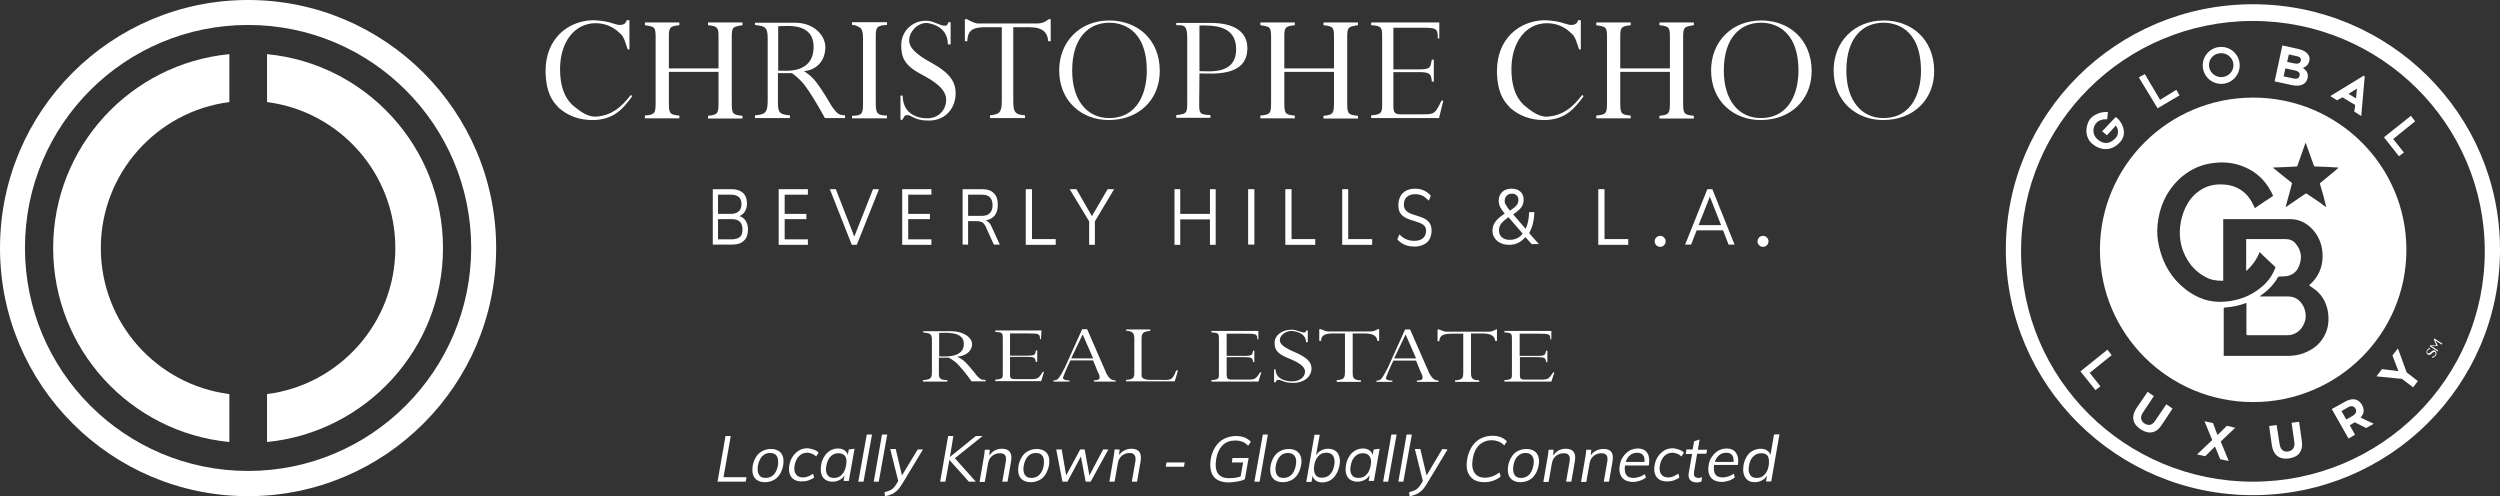 <?xml version="1.0" encoding="utf-8"?>
<!-- Generator: Adobe Illustrator 24.1.0, SVG Export Plug-In . SVG Version: 6.00 Build 0)  -->
<svg version="1.1" id="Layer_1" xmlns="http://www.w3.org/2000/svg" xmlns:xlink="http://www.w3.org/1999/xlink" x="0px" y="0px"
	 viewBox="0 0 1001.7 198.8" style="enable-background:new 0 0 1001.7 198.8;" xml:space="preserve">
<rect x="0" y="0" width="1001.7" height="198.8" fill="#333333" stroke="none"/>
<style type="text/css">
	.st0{fill:#FFFFFF;}
</style>
<g>
	<g>
		<path class="st0" d="M99.4,0C44.5,0,0,44.5,0,99.4s44.5,99.4,99.4,99.4c54.9,0,99.4-44.5,99.4-99.4S154.2,0,99.4,0z M99.4,188.7
			c-49.4,0-89.4-40-89.4-89.4S50,10,99.4,10s89.4,40,89.4,89.4C188.7,148.7,148.7,188.7,99.4,188.7z"/>
		<path class="st0" d="M107,177.1v-19.2c29-3.7,51.4-28.5,51.4-58.5c0-30-22.4-54.8-51.4-58.5V21.7c39.6,3.8,70.5,37.2,70.5,77.7
			S146.5,173.2,107,177.1z"/>
		<path class="st0" d="M21.3,99.4c0-40.6,31-73.9,70.6-77.7v19.2c-29,3.7-51.5,28.5-51.5,58.5c0,30,22.4,54.8,51.5,58.5v19.2
			C52.2,173.3,21.3,139.9,21.3,99.4z"/>
	</g>
	<g>
		<path class="st0" d="M754.8,8.2c-11.8,0-20.1,8.5-20.1,20c0,12.5,9.2,19.9,19.8,19.9c12.2,0,20.5-8.2,20.5-19.7
			C774.9,15.7,765.9,8.2,754.8,8.2z M754.6,47.3c-8.8,0-14.8-7.1-14.8-19c0-13.4,6.8-19.2,14.9-19.2c4.1,0,15,1.7,15,19.3
			C769.7,36.7,766.3,47.3,754.6,47.3z"/>
		<path class="st0" d="M705.7,8.2c-11.8,0-20.1,8.5-20.1,20c0,12.5,9.2,19.9,19.8,19.9c12.2,0,20.5-8.2,20.5-19.7
			C725.8,15.7,716.8,8.2,705.7,8.2z M705.5,47.3c-8.8,0-14.8-7.1-14.8-19c0-13.4,6.8-19.2,14.9-19.2c4.1,0,15,1.7,15,19.3
			C720.6,36.7,717.2,47.3,705.5,47.3z"/>
		<path class="st0" d="M686.1,75.8h-2l-8.9,22.2h2.4l2.2-5.7h10.6l2.2,5.7h2.4L686.1,75.8z M680.6,90.2l4.5-11.4l4.5,11.4H680.6z"/>
		<path class="st0" d="M664.9,46.4c3.8-0.4,4.2-0.9,4.2-5.1V28.8h-19.9v12.4c0,4.3,0.4,4.8,4.2,5.1v1.1h-13.8v-1.1
			c4.2-0.4,4.3-0.9,4.3-5.8V15.2c0-4.4-0.3-4.5-4.3-5.1V9h13.8v1.1c-4.1,0.4-4.2,1.1-4.2,5.1v12.2h19.9V15.2c0-4-0.1-4.7-4.2-5.1V9
			h13.8v1.1c-4,0.6-4.3,0.8-4.3,5.1v25.4c0,4.9,0.1,5.4,4.3,5.8v1.1h-13.8L664.9,46.4L664.9,46.4z"/>
		<path class="st0" d="M646.1,184.9l-1.4,8.1h-2.1l1.4-8c0.2-1.2,0.1-2.1-0.3-2.6c-0.4-0.6-1.1-0.8-2.1-0.8c-1.2,0-2.2,0.4-3.1,1.1
			c-0.8,0.7-1.4,1.7-1.6,3l-1.3,7.4h-2.1l1.6-9.3c0.1-0.6,0.2-1.2,0.3-1.8c0.1-0.6,0.1-1.2,0.2-1.8h2l-0.2,2.3
			c0.5-0.8,1.1-1.4,1.9-1.8c0.9-0.5,1.9-0.8,3-0.8C645.5,179.8,646.7,181.5,646.1,184.9z"/>
		<path class="st0" d="M618.6,48.1c-5.2,0-9.7-1.6-13.4-4.8l-1.1-1.2c-3-3.3-4.1-7.6-4.3-12.8v-0.9c0-12.6,8.6-20,18.9-20.3
			c2.9,0.1,5.7,0.4,8.5,1.4c0.9,0.3,1.7,0.5,2.4,0.5c1.4,0,2.4-0.6,2.7-1.9h1.1v11.7h-0.7c-1-2.9-1.4-4.8-2.7-6.1l-0.7-0.6
			c-2.4-2.4-5.8-3.8-9.4-3.8c-8.7,0-14.3,7.8-14.3,18.4c0,6.4,1.6,11.1,4.7,14.1c0.1,0.2,0.3,0.3,0.4,0.4c2.7,2.2,5.9,4.9,9.8,4.5
			c5.7-0.6,9.4-3.4,13.5-8.7l0.5,0.6C631,43.3,627.3,48.1,618.6,48.1z"/>
		<path class="st0" d="M612.7,93.4c1.3-2.3,2-5.1,2.1-8.4h-2.1c-0.1,2.6-0.5,4.8-1.4,6.7l-5-5.8c1.6-1.1,2.7-2,3.3-2.9
			c0.6-0.9,0.9-1.9,0.9-2.9c0-1.4-0.4-2.5-1.3-3.3s-2-1.2-3.5-1.2c-1.6,0-2.8,0.4-3.8,1.3c-0.9,0.9-1.4,2.1-1.4,3.5
			c0,0.8,0.2,1.6,0.5,2.4c0.4,0.8,1,1.7,1.9,2.8c-1.7,1.1-3,2.2-3.7,3.2c-0.8,1.1-1.2,2.3-1.2,3.6c0,1.1,0.3,2.1,0.9,3
			c0.6,0.9,1.4,1.6,2.4,2c1,0.5,2.2,0.7,3.5,0.7c1.3,0,2.5-0.3,3.5-0.8c1.1-0.5,2-1.3,2.9-2.3l2.5,2.8h2.9L612.7,93.4z M602.9,80.5
			c0-0.9,0.3-1.6,0.8-2.1c0.5-0.5,1.2-0.8,2.1-0.8c0.8,0,1.4,0.2,1.9,0.7c0.5,0.5,0.7,1.1,0.7,1.9c0,0.7-0.2,1.4-0.7,2
			c-0.5,0.6-1.4,1.4-2.7,2.2c-0.8-0.9-1.3-1.7-1.6-2.3C603,81.7,602.9,81.1,602.9,80.5z M607.8,95.5c-0.9,0.4-1.8,0.6-2.8,0.6
			c-1.4,0-2.4-0.3-3.2-1c-0.8-0.7-1.2-1.6-1.2-2.8c0-1,0.3-1.9,0.9-2.7c0.6-0.8,1.6-1.6,2.9-2.6l5.7,6.6
			C609.4,94.5,608.7,95.1,607.8,95.5z"/>
		<path class="st0" d="M599.8,131.9v4.7h-0.7c-0.2-1.8-1.4-3-5.3-3h-4.4v15.8c0,2.2,0.5,2.9,3.3,3v0.6h-9.7v-0.6
			c2.9-0.2,3.3-0.8,3.3-3.3v-15.4h-4.4c-3.3,0-5.1,0.5-5.2,3h-0.7v-4.7h0.6c0.9,0.4,2,0.8,2.8,0.9h16.9c1.5,0,2.2-0.4,3.1-0.9
			L599.8,131.9L599.8,131.9z"/>
		<path class="st0" d="M420.2,7.7h0.8v8.8h-1c-0.3-3.4-2-5.6-7.7-5.6H406v29.7c0,4.2,0.7,5.4,4.7,5.6v1.1h-14v-1.1
			c4.2-0.4,4.7-1.5,4.7-6.3V10.9H395c-4.8,0-7.3,0.9-7.4,5.6h-1V7.7h0.9c1.3,0.8,2.9,1.5,4,1.7h24.3C418,9.3,419,8.6,420.2,7.7z"/>
		<path class="st0" d="M397.3,90.8c-0.3-0.7-0.6-1.2-1-1.6c-0.4-0.4-0.8-0.7-1.3-0.9c1.5-0.3,2.7-0.9,3.6-2c0.8-1.1,1.2-2.4,1.2-4.2
			c0-2.1-0.5-3.7-1.6-4.7c-1.1-1.1-2.6-1.6-4.7-1.6h-7.8v22.2h2.2v-9.4h3.5c0.9,0,1.6,0.2,2.2,0.5c0.5,0.3,1,0.9,1.4,1.8l3.2,7.1
			h2.4L397.3,90.8z M393.3,86.5h-5.4V78h5.4c1.5,0,2.6,0.3,3.3,1c0.7,0.7,1.1,1.8,1.1,3.2c0,1.4-0.4,2.5-1.1,3.2
			C395.8,86.2,394.8,86.5,393.3,86.5z"/>
		<path class="st0" d="M373.1,25.1c7.5,4.1,9.8,7.7,9.8,12.3c0,5.8-3.9,10.9-10.7,10.9c-5.1,0-6-1.4-8.3-2.2c-2,0.1-1.1,0.3-2.4,1.9
			h-0.7l0-9.7h0.9c0,6.5,4.7,9.1,9.9,9.1c4.3,0,7.5-3.2,7.5-7.4c0-4.1-4.1-7.2-10.3-10.4c-6.5-3.5-7.7-6.8-7.7-11.4
			c0-6,4.7-9.9,9.9-9.9c1.7,0,2.7,0.4,4.9,1.3c1,0.4,1.8,0.7,2.7,0.7c1,0,1.1-0.6,1.4-1.4h0.9l0,8.9h-1.1c0-8.1-8.6-8.6-8.6-8.6
			c-3.6,0-6.9,3.5-6.9,6.9C364.2,19.1,367.2,21.9,373.1,25.1z"/>
		<path class="st0" d="M367.7,180.1h2.1l-8.5,14.1c-0.6,1-1.3,1.9-2,2.5s-1.4,1.1-2.2,1.4c-0.8,0.3-1.6,0.6-2.5,0.7l-0.2-1.6
			c0.8-0.2,1.5-0.4,2.1-0.7c0.6-0.2,1.1-0.6,1.5-1c0.4-0.4,0.8-0.9,1.2-1.6l0.7-1.2l-3.2-12.8h2.2l2.5,10.6L367.7,180.1z"/>
		<polygon class="st0" points="350.1,193 353.4,174.1 355.5,174.1 352.1,193 		"/>
		<path class="st0" d="M341.4,46.4c4.1-0.1,4.4-0.8,4.4-5.2V15.3c0-2.3-0.4-3.7-1.3-4.3l-1-0.5c0,0-0.6-0.5-2.1-0.5
			c0-0.6,0-0.9,0-1.1h14v1.1c-4.3,0.2-4.5,1-4.5,5.2v25.9c0,4.3,0.5,5.1,4.5,5.2v1.1h-14V46.4z"/>
		<path class="st0" d="M333.4,42.8c0,0-3.2-5.7-6.3-9.8c-2-2.8-5-4.5-5-4.5c4.3-0.3,8.5-3.4,8.6-9.5c0-5-4.7-9.9-12.2-9.9h-16v0.9
			c1.3,0.2,2.3,0.3,2.9,0.5l1,0.5c0.8,0.6,1.2,1.9,1.2,4.1V40c0,4.8-0.6,5.9-5.1,6.2v1.1h14v-1.1c-4.5-0.3-4.8-1.4-4.8-5.6V29.3h5.6
			c0,0,3,2,5.3,5.1c3.9,5.3,7.9,12.9,7.9,12.9h8.1v-1.1C335.5,46.2,335.1,44.8,333.4,42.8z M311.8,28.3c0-2.3,0-17.8,0-17.8
			c3.2,0,14.2-1.7,14.2,8.3C325.9,29.8,314.7,28.3,311.8,28.3z"/>
		<path class="st0" d="M313.7,183c-0.3-1-0.9-1.8-1.7-2.3c-0.8-0.5-1.8-0.8-3.1-0.8s-2.4,0.3-3.4,0.8c-1,0.5-1.9,1.3-2.5,2.3
			c-0.7,1-1.1,2.2-1.4,3.5c-0.2,1.4-0.2,2.6,0.1,3.6c0.3,1,0.9,1.8,1.7,2.3c0.8,0.5,1.8,0.8,3.1,0.8s2.4-0.3,3.4-0.8
			s1.9-1.3,2.5-2.3c0.7-1,1.1-2.2,1.4-3.6C314,185.1,314,184,313.7,183z M311.7,186.5c-0.3,1.6-0.9,2.9-1.7,3.7
			c-0.8,0.8-1.9,1.3-3.2,1.3c-1.3,0-2.2-0.4-2.7-1.3s-0.7-2.1-0.4-3.7c0.3-1.6,0.9-2.8,1.7-3.7c0.9-0.9,1.9-1.3,3.2-1.3
			s2.1,0.4,2.7,1.3C311.8,183.7,311.9,184.9,311.7,186.5z"/>
		<path class="st0" d="M298.8,88.5c-0.6-0.9-1.4-1.6-2.5-1.9c0.9-0.4,1.7-1.1,2.2-1.9c0.5-0.9,0.8-1.9,0.8-3.1
			c0-1.8-0.5-3.3-1.6-4.3s-2.6-1.5-4.5-1.5h-7.6v22.2h7.9c2,0,3.5-0.5,4.6-1.6c1.1-1,1.6-2.5,1.6-4.5
			C299.7,90.6,299.4,89.5,298.8,88.5z M287.7,78h5.1c2.9,0,4.3,1.3,4.3,3.8c0,1.3-0.4,2.3-1.1,2.9s-1.8,1-3.2,1h-5.1V78z
			 M296.5,94.9c-0.7,0.6-1.8,1-3.3,1h-5.5v-8.1h5.5c2.9,0,4.3,1.4,4.3,4.1C297.5,93.3,297.2,94.3,296.5,94.9z"/>
		<path class="st0" d="M283.7,46.4c3.8-0.4,4.2-0.9,4.2-5.1V28.8H268v12.4c0,4.3,0.4,4.8,4.2,5.1v1.1h-13.8v-1.1
			c4.2-0.4,4.3-0.9,4.3-5.8V15.2c0-4.4-0.3-4.5-4.3-5.1V9h13.8v1.1c-4.1,0.4-4.2,1.1-4.2,5.1v12.2h19.9V15.2c0-4-0.1-4.7-4.2-5.1V9
			h13.8v1.1c-4,0.6-4.3,0.8-4.3,5.1v25.4c0,4.9,0.1,5.4,4.3,5.8v1.1h-13.8L283.7,46.4L283.7,46.4z"/>
		<path class="st0" d="M237.4,48.1c-5.2,0-9.7-1.6-13.4-4.8l-1.1-1.2c-3-3.3-4.1-7.6-4.3-12.8v-0.9c0-12.6,8.6-20,18.9-20.3
			c2.9,0.1,5.7,0.4,8.5,1.4c0.9,0.3,1.7,0.5,2.4,0.5c1.4,0,2.4-0.6,2.7-1.9h1.1v11.7h-0.7c-1-2.9-1.4-4.8-2.7-6.1l-0.7-0.6
			c-2.4-2.4-5.8-3.8-9.4-3.8c-8.7,0-14.3,7.8-14.3,18.4c0,6.4,1.6,11.1,4.7,14.1c0.1,0.2,0.3,0.3,0.4,0.4c2.7,2.2,5.9,4.9,9.8,4.5
			c5.7-0.6,9.4-3.4,13.5-8.7l0.5,0.6C249.8,43.3,246.1,48.1,237.4,48.1z"/>
		<polygon class="st0" points="298.8,193 287.5,193 290.7,174.7 292.8,174.7 289.9,191.2 299.1,191.2 		"/>
		<path class="st0" d="M326.2,180.2c0.8,0.3,1.4,0.7,1.8,1.2l-1,1.5c-0.5-0.5-1.1-0.9-1.7-1.1c-0.6-0.2-1.2-0.4-1.8-0.4
			c-1.3,0-2.4,0.4-3.3,1.3c-0.9,0.9-1.5,2.1-1.8,3.7c-0.3,1.6-0.1,2.8,0.5,3.6c0.6,0.9,1.6,1.3,2.9,1.3c0.6,0,1.3-0.1,1.9-0.4
			c0.7-0.2,1.3-0.6,2.1-1.1l0.4,1.5c-0.6,0.5-1.4,0.9-2.3,1.2c-0.9,0.3-1.8,0.4-2.7,0.4c-1.3,0-2.3-0.3-3.1-0.8s-1.4-1.3-1.7-2.3
			c-0.3-1-0.4-2.2-0.1-3.5c0.2-1.3,0.7-2.5,1.4-3.5s1.6-1.8,2.6-2.4c1-0.6,2.2-0.8,3.5-0.8C324.6,179.8,325.4,179.9,326.2,180.2z"/>
		<polygon class="st0" points="323.7,95.9 323.7,98.1 312,98.1 312,75.8 323.7,75.8 323.7,78 314.4,78 314.4,85.7 323.1,85.7 
			323.1,87.8 314.4,87.8 314.4,95.9 		"/>
		<path class="st0" d="M340.1,180.1l-0.4,2.2c-0.2-0.7-0.5-1.2-1.1-1.7c-0.7-0.6-1.7-0.9-2.8-0.9c-1.1,0-2.2,0.3-3.1,0.8
			c-1,0.6-1.8,1.4-2.4,2.4c-0.7,1-1.1,2.2-1.3,3.5s-0.2,2.5,0.1,3.5c0.3,1,0.8,1.8,1.6,2.3s1.7,0.8,2.9,0.8c1.2,0,2.2-0.3,3.2-0.9
			c0.7-0.4,1.2-1,1.6-1.7l-0.4,2.3h2.1l2.3-12.9L340.1,180.1L340.1,180.1z M339,186.5c-0.3,1.6-0.8,2.8-1.7,3.7
			c-0.8,0.9-1.9,1.3-3.1,1.3c-1.3,0-2.2-0.4-2.7-1.3c-0.6-0.9-0.7-2.1-0.4-3.6s0.8-2.8,1.7-3.7c0.9-0.9,1.9-1.3,3.2-1.3
			c1.2,0,2.1,0.4,2.7,1.3C339.2,183.7,339.3,184.9,339,186.5z"/>
		<polygon class="st0" points="332.5,75.8 334.9,75.8 342.3,94.8 349.8,75.8 352.2,75.8 343.3,98.1 341.3,98.1 		"/>
		<polygon class="st0" points="349.4,174.1 346,193 343.9,193 347.3,174.1 		"/>
		<path class="st0" d="M521.2,183c-0.3-1-0.9-1.8-1.7-2.3c-0.8-0.5-1.8-0.8-3.1-0.8s-2.4,0.3-3.4,0.8c-1,0.5-1.9,1.3-2.5,2.3
			c-0.7,1-1.1,2.2-1.4,3.5c-0.2,1.4-0.2,2.6,0.1,3.6s0.9,1.8,1.7,2.3c0.8,0.5,1.8,0.8,3.1,0.8c1.2,0,2.4-0.3,3.4-0.8
			s1.9-1.3,2.5-2.3c0.7-1,1.1-2.2,1.4-3.6C521.6,185.1,521.5,184,521.2,183z M519.2,186.5c-0.3,1.6-0.9,2.9-1.7,3.7
			s-1.9,1.3-3.2,1.3c-1.3,0-2.2-0.4-2.7-1.3c-0.5-0.8-0.7-2.1-0.4-3.7c0.3-1.6,0.9-2.8,1.7-3.7c0.9-0.9,1.9-1.3,3.2-1.3
			c1.2,0,2.1,0.4,2.7,1.3S519.5,184.9,519.2,186.5z"/>
		<path class="st0" d="M580,180.1l-8.5,14.1c-0.6,1-1.3,1.9-2,2.5c-0.7,0.6-1.4,1.1-2.2,1.4s-1.6,0.6-2.5,0.7l-0.2-1.6
			c0.8-0.2,1.5-0.4,2.1-0.7c0.6-0.2,1.1-0.6,1.5-1s0.8-0.9,1.2-1.6l0.7-1.2l-3.2-12.8h2.2l2.5,10.6l6.3-10.6L580,180.1L580,180.1z"
			/>
		<polygon class="st0" points="562.3,193 560.3,193 563.6,174.1 565.7,174.1 		"/>
		<polygon class="st0" points="556.2,193 554.2,193 557.5,174.1 559.6,174.1 		"/>
		<path class="st0" d="M572.7,149.6L565,132h-2l-6.9,15.3c-2.5,4.8-2.9,5.2-4.6,5.2v0.5h6.4v-0.5c-1.6,0-2.6-0.3-2.6-1.1
			c1.4-3.7,3-6.9,3-6.9h9.1l1.9,4.7c0.5,0.9,0.7,1.6,0.7,2.1c0,0.7-0.3,1.1-2.3,1.2v0.5h8.7v-0.5C575,152.4,574.1,152,572.7,149.6z
			 M558.6,143.6l4.6-9.6l4.2,9.6H558.6z"/>
		<path class="st0" d="M566.7,86.1c1.6,0.5,2.8,0.9,3.7,1.3c0.9,0.4,1.7,1,2.3,1.8c0.6,0.8,0.9,1.8,0.9,3.2c0,1.3-0.3,2.4-0.8,3.4
			c-0.5,1-1.3,1.7-2.4,2.2s-2.2,0.8-3.6,0.8c-2.9,0-5.2-0.9-6.9-2.9l0.8-2c0.9,0.9,1.8,1.6,2.8,2c0.9,0.4,2,0.6,3.3,0.6
			c1.5,0,2.6-0.4,3.4-1.1c0.8-0.7,1.2-1.7,1.2-3c0-0.7-0.2-1.4-0.6-1.8c-0.4-0.5-0.9-0.8-1.5-1.1c-0.6-0.3-1.5-0.6-2.5-0.9
			c-1.4-0.4-2.6-0.8-3.5-1.3c-0.9-0.4-1.7-1.1-2.2-1.9c-0.6-0.8-0.8-1.9-0.8-3.3c0-1.3,0.3-2.4,0.8-3.4c0.5-1,1.3-1.8,2.3-2.3
			c1-0.5,2.2-0.8,3.5-0.8c1.3,0,2.5,0.2,3.6,0.7c1.1,0.5,2,1.2,2.8,2.1l-0.8,2c-0.9-0.9-1.8-1.6-2.6-2s-1.9-0.6-2.9-0.6
			c-1.4,0-2.5,0.4-3.3,1.1c-0.8,0.7-1.2,1.8-1.2,3.1c0,1.1,0.4,2,1.1,2.6C564.2,85.2,565.3,85.7,566.7,86.1z"/>
		<polygon class="st0" points="549.8,98.1 537.8,98.1 537.8,75.8 540.2,75.8 540.2,95.8 549.8,95.8 		"/>
		<path class="st0" d="M512.6,152.2c-1.4,0-0.8,0.1-1.6,1h-0.5l0-5.2h0.6c0,3.4,3.2,4.8,6.7,4.8c2.9,0,5.1-1.7,5.1-3.9
			c0-2.2-2.8-3.8-7-5.5c-4.4-1.8-5.2-3.6-5.2-6c0-3.2,3.2-5.3,6.7-5.3c1.1,0,1.8,0.2,3.3,0.7c0.7,0.2,1.2,0.4,1.8,0.4
			c0.7,0,0.7-0.3,0.9-0.8h0.6l0,4.7h-0.7c0-4.3-5.8-4.5-5.8-4.5c-2.5,0-4.7,1.8-4.7,3.7c0,1.7,2,3.1,6,4.8c5.1,2.2,6.7,4.1,6.7,6.5
			c0,3.1-2.7,5.8-7.3,5.8C514.7,153.4,514.1,152.6,512.6,152.2z"/>
		<polygon class="st0" points="515,75.8 517.5,75.8 517.5,95.8 527,95.8 527,98.1 515,98.1 		"/>
		<path class="st0" d="M536.6,182.9c-0.3-1-0.8-1.8-1.6-2.3c-0.8-0.5-1.7-0.8-2.9-0.8c-1.2,0-2.2,0.3-3.1,0.9
			c-0.7,0.4-1.2,1-1.7,1.7l1.5-8.2h-2.1l-3.3,18.9h2.1l0.4-2.4c0.2,0.7,0.6,1.3,1.1,1.7c0.7,0.6,1.7,0.9,2.8,0.9
			c1.1,0,2.2-0.3,3.1-0.8c1-0.6,1.8-1.3,2.4-2.4c0.7-1,1.1-2.2,1.4-3.6S536.9,183.9,536.6,182.9z M534.6,186.4
			c-0.3,1.6-0.8,2.8-1.7,3.7c-0.9,0.9-1.9,1.3-3.2,1.3c-1.3,0-2.2-0.4-2.7-1.3c-0.5-0.9-0.7-2.1-0.4-3.7c0.3-1.6,0.8-2.8,1.7-3.7
			c0.8-0.9,1.9-1.3,3.2-1.3c1.2,0,2.1,0.4,2.7,1.3C534.7,183.7,534.9,184.9,534.6,186.4z"/>
		<path class="st0" d="M535.6,152.3c2.9-0.2,3.3-0.8,3.3-3.3v-15.4h-4.4c-3.3,0-5.1,0.5-5.2,3h-0.7v-4.7h0.6c0.9,0.4,2,0.8,2.8,0.9
			h16.9c1.5,0,2.2-0.4,3.1-0.9h0.6v4.7h-0.7c-0.2-1.8-1.4-3-5.3-3H542v15.8c0,2.2,0.5,2.9,3.3,3v0.6h-9.7L535.6,152.3L535.6,152.3z"
			/>
		<path class="st0" d="M550.4,180.1l-0.4,2.2c-0.2-0.7-0.5-1.2-1.1-1.7c-0.7-0.6-1.7-0.9-2.8-0.9c-1.1,0-2.2,0.3-3.1,0.8
			c-1,0.6-1.8,1.4-2.4,2.4c-0.7,1-1.1,2.2-1.3,3.5c-0.2,1.4-0.2,2.5,0.1,3.5c0.3,1,0.8,1.8,1.6,2.3s1.7,0.8,2.9,0.8
			c1.2,0,2.2-0.3,3.2-0.9c0.7-0.4,1.2-1,1.7-1.7l-0.4,2.3h2.1l2.3-12.9L550.4,180.1L550.4,180.1z M549.2,186.5
			c-0.3,1.6-0.8,2.8-1.7,3.7c-0.8,0.9-1.9,1.3-3.2,1.3s-2.2-0.4-2.7-1.3c-0.6-0.9-0.7-2.1-0.4-3.6c0.3-1.6,0.8-2.8,1.7-3.7
			c0.9-0.9,1.9-1.3,3.2-1.3c1.2,0,2.1,0.4,2.7,1.3S549.5,184.9,549.2,186.5z"/>
		<polygon class="st0" points="508,174.1 504.7,193 502.6,193 506,174.1 		"/>
		<path class="st0" d="M480.6,29.4c4.8,0,19.2,1.7,19.2-10.1c0-6.7-5.5-10.1-14.5-10.1h-14v0.9c2.9,0,4.4-0.3,4.4,5.1v25.1
			c0,4.8,0.1,5.4-4.4,5.8v1.1h13.7v-1.1c-4.7-0.1-4.5-1-4.5-5.1L480.6,29.4L480.6,29.4z M480.6,10.2c5.2,0,14.7-0.3,14.7,9.5
			c0,10.4-10.9,8.8-14.7,8.8V10.2z"/>
		<path class="st0" d="M493.8,183.5h6.5l-1.5,8.5c-0.5,0.3-1.1,0.5-1.9,0.7c-0.7,0.2-1.5,0.3-2.3,0.4c-0.8,0.1-1.6,0.2-2.4,0.2
			c-1.8,0-3.3-0.4-4.5-1.1c-1.2-0.7-2-1.8-2.4-3.2c-0.4-1.4-0.5-3.1-0.2-5c0.3-1.9,1-3.6,1.9-5c0.9-1.4,2.1-2.5,3.5-3.2
			c1.4-0.7,3-1.1,4.8-1.1c1.3,0,2.4,0.2,3.4,0.6c1,0.4,1.8,1,2.5,1.7l-1.1,1.6c-0.8-0.8-1.5-1.3-2.3-1.6c-0.8-0.3-1.7-0.5-2.8-0.5
			c-2.1,0-3.8,0.6-5.1,1.9s-2.2,3.1-2.6,5.6c-0.4,2.5-0.2,4.4,0.7,5.7c0.9,1.3,2.4,1.9,4.6,1.9c0.9,0,1.8-0.1,2.6-0.2
			c0.7-0.1,1.3-0.3,1.9-0.5l1-5.6h-4.5L493.8,183.5z"/>
		<polygon class="st0" points="472.9,85.7 484.8,85.7 484.8,75.8 487.1,75.8 487.1,98.1 484.8,98.1 484.8,87.9 472.9,87.9 
			472.9,98.1 470.6,98.1 470.6,75.8 472.9,75.8 		"/>
		<polygon class="st0" points="474.4,187 467.1,187 467.4,185.3 474.7,185.3 		"/>
		<path class="st0" d="M471.3,148.4h0.7l-1.3,4.4h-19.5v-0.6c2.8-0.2,3.3-0.7,3.3-2.8v-13.6c0-2.2-0.5-3.1-3.3-3.3V132h9.7v0.6
			c-3.1,0.2-3.5,1.1-3.5,3.3v14.5c0,1.1,0.9,1.8,3.8,1.8h2.5C468.9,152.2,469.6,152.9,471.3,148.4z"/>
		<path class="st0" d="M444.5,8.2c-11.8,0-20.1,8.5-20.1,20c0,12.5,9.2,19.9,19.8,19.9c12.2,0,20.5-8.2,20.5-19.7
			C464.7,15.7,455.6,8.2,444.5,8.2z M444.4,47.3c-8.8,0-14.8-7.1-14.8-19c0-13.4,6.8-19.2,14.9-19.2c4.1,0,15,1.7,15,19.3
			C459.5,36.7,456.1,47.3,444.4,47.3z"/>
		<polygon class="st0" points="436.4,98.1 436.4,88.7 428.6,75.8 431.3,75.8 437.5,86.6 443.8,75.8 446.4,75.8 438.7,88.7 
			438.7,98.1 		"/>
		<path class="st0" d="M452.6,181.5c-1.2,0-2.2,0.4-3.1,1.1c-0.8,0.7-1.4,1.7-1.6,3l-1.3,7.4h-2.1l1.6-9.3c0.1-0.6,0.2-1.2,0.3-1.8
			c0.1-0.6,0.1-1.2,0.2-1.8h2l-0.2,2.3c0.5-0.8,1.1-1.4,1.9-1.8c0.9-0.5,1.9-0.8,3-0.8c3.1,0,4.3,1.7,3.7,5.1l-1.4,8.1h-2.1l1.4-8
			c0.2-1.2,0.1-2.1-0.3-2.6C454.3,181.8,453.6,181.5,452.6,181.5z"/>
		<polygon class="st0" points="432.8,180.1 434.6,180.1 436.5,190.5 442,180.1 444.1,180.1 437,193 435,193 433.1,182.9 427.7,193 
			425.7,193 423.2,180.1 425.4,180.1 427.2,190.5 		"/>
		<path class="st0" d="M443.3,149.6l-7.7-17.7h-2l-6.9,15.3c-2.5,4.8-2.9,5.2-4.6,5.2v0.5h6.4v-0.5c-1.6,0-2.6-0.3-2.6-1.1
			c1.4-3.7,3-6.9,3-6.9h9.1l1.9,4.7c0.5,0.9,0.7,1.6,0.7,2.1c0,0.7-0.3,1.1-2.3,1.2v0.5h8.7v-0.5C445.5,152.4,444.6,152,443.3,149.6
			z M429.2,143.6l4.6-9.6l4.2,9.6H429.2z"/>
		<polygon class="st0" points="413.5,95.8 423,95.8 423,98.1 411,98.1 411,75.8 413.5,75.8 		"/>
		<path class="st0" d="M420.2,183c-0.3-1-0.9-1.8-1.7-2.3c-0.8-0.5-1.8-0.8-3.1-0.8c-1.2,0-2.4,0.3-3.4,0.8c-1,0.5-1.9,1.3-2.5,2.3
			c-0.7,1-1.1,2.2-1.4,3.5c-0.2,1.4-0.2,2.6,0.1,3.6c0.3,1,0.9,1.8,1.7,2.3c0.8,0.5,1.8,0.8,3.1,0.8s2.4-0.3,3.4-0.8
			s1.9-1.3,2.5-2.3s1.1-2.2,1.4-3.6C420.5,185.1,420.5,184,420.2,183z M418.2,186.5c-0.3,1.6-0.9,2.9-1.7,3.7
			c-0.8,0.8-1.9,1.3-3.2,1.3c-1.3,0-2.2-0.4-2.7-1.3c-0.5-0.8-0.7-2.1-0.4-3.7c0.3-1.6,0.9-2.8,1.7-3.7c0.9-0.9,1.9-1.3,3.2-1.3
			c1.2,0,2.1,0.4,2.7,1.3C418.3,183.7,418.4,184.9,418.2,186.5z"/>
		<path class="st0" d="M417.1,135.9h-0.4c0-2.2-0.4-2.3-5-2.3c0,0-6.8,0-7,0v8.9h6.9c3.3,0,3.1-0.4,3.5-2.1h0.5v4.6H415
			c-0.2-1.6-0.4-2-3.4-2h-6.9v7.3c0,1.3,0.5,1.6,1.9,1.6h4.1c5.2,0,5.1,0.3,7.1-2.9h0.5l-1.1,3.7h-18.4v-0.6c3.1-0.2,3-0.7,3-2.7
			v-13.7c0-2.1,0-2.6-3-2.7v-0.6h18.5L417.1,135.9L417.1,135.9z"/>
		<polygon class="st0" points="388.2,193 380.4,184.3 378.8,193 376.7,193 379.9,174.7 382,174.7 380.6,183.1 391,174.7 
			393.7,174.7 382.6,183.6 391,193 		"/>
		<polygon class="st0" points="373.2,95.9 373.2,98.1 361.5,98.1 361.5,75.8 373.2,75.8 373.2,78 363.9,78 363.9,85.7 372.6,85.7 
			372.6,87.8 363.9,87.8 363.9,95.9 		"/>
		<path class="st0" d="M391.4,150.5c0,0-2.3-3-4.4-5.2c-1.4-1.5-3.5-2.4-3.5-2.4c3-0.2,5.9-1.8,6-5c0-2.6-3.3-5.2-8.5-5.2h-11.1v0.5
			c0.9,0.1,1.6,0.2,2,0.3l0.7,0.3c0.5,0.3,0.8,1,0.8,2.2V149c0,2.5-0.4,3.1-3.6,3.3v0.6h9.8v-0.6c-3.2-0.1-3.4-0.7-3.4-3v-6h3.9
			c0,0,2.1,1,3.7,2.7c2.7,2.8,5.5,6.8,5.5,6.8h5.6v-0.6C392.9,152.3,392.5,151.6,391.4,150.5z M376.3,142.8c0-1.2,0-9.4,0-9.4
			c2.2,0,9.9-0.9,9.9,4.4C386.2,143.6,378.3,142.8,376.3,142.8z"/>
		<path class="st0" d="M398.4,180.6c0.9-0.5,1.9-0.8,3-0.8c3.1,0,4.3,1.7,3.7,5.1l-1.4,8.1h-2.1l1.4-8c0.2-1.2,0.1-2.1-0.3-2.6
			c-0.4-0.6-1.1-0.8-2.1-0.8c-1.2,0-2.2,0.4-3.1,1.1c-0.8,0.7-1.4,1.7-1.6,3l-1.3,7.4h-2.1l1.6-9.3c0.1-0.6,0.2-1.2,0.3-1.8
			c0.1-0.6,0.1-1.2,0.2-1.8h2l-0.2,2.3C397,181.7,397.7,181,398.4,180.6z"/>
		<rect x="500.1" y="75.8" class="st0" width="2.5" height="22.2"/>
		<path class="st0" d="M493.5,152.1h4.1c5.3,0,5.2,0.3,7.3-2.9h0.5l-1.2,3.7h-18.8v-0.6c3.1-0.2,3-0.7,3-2.7v-13.7
			c0-2.1,0-2.6-3-2.7v-0.6h18.8v3.4h-0.4c0-2.2-0.4-2.3-5.1-2.3c0,0-6.9,0-7.2,0v8.9h7c3.3,0,3.2-0.4,3.6-2.1h0.5v4.6h-0.5
			c-0.2-1.6-0.4-2-3.5-2h-7.1v7.3C491.6,151.7,492,152.1,493.5,152.1z"/>
		<path class="st0" d="M544.1,46.4v1.1h-13.8v-1.1c3.8-0.4,4.2-0.9,4.2-5.1V28.8h-19.9v12.4c0,4.3,0.4,4.8,4.2,5.1v1.1h-13.8v-1.1
			c4.2-0.4,4.3-0.9,4.3-5.8V15.2c0-4.4-0.3-4.5-4.3-5.1V9h13.8v1.1c-4.1,0.4-4.2,1.1-4.2,5.1v12.2h19.9V15.2c0-4-0.1-4.7-4.2-5.1V9
			h13.8v1.1c-4,0.6-4.3,0.8-4.3,5.1v25.4C539.8,45.5,539.9,46,544.1,46.4z"/>
		<path class="st0" d="M561.1,45.8h6c7.7,0,7.5,0.6,10.5-5.5h0.7l-1.7,7h-27.2v-1.1c4.5-0.3,4.4-1.3,4.4-5.1V15.2c0-4,0-4.9-4.4-5.1
			V9h27.3v6.4h-0.6c0-4.2-0.5-4.3-7.4-4.3c0,0-10,0-10.4,0v16.7h10.2c4.8,0,4.6-0.8,5.2-3.9h0.8v8.8h-0.8c-0.2-3-0.7-3.8-5.1-3.8
			h-10.3v13.8C558.3,45.1,559,45.8,561.1,45.8z"/>
		<path class="st0" d="M624.3,180.6c0.9-0.5,1.9-0.8,3-0.8c3.1,0,4.3,1.7,3.7,5.1l-1.4,8.1h-2.1l1.4-8c0.2-1.2,0.1-2.1-0.3-2.6
			c-0.4-0.6-1.1-0.8-2.1-0.8c-1.2,0-2.2,0.4-3.1,1.1c-0.8,0.7-1.4,1.7-1.6,3l-1.3,7.4h-2.1l1.6-9.3c0.1-0.6,0.2-1.2,0.3-1.8
			c0.1-0.6,0.1-1.2,0.2-1.8h2l-0.2,2.3C623,181.7,623.6,181,624.3,180.6z"/>
		<path class="st0" d="M616.4,183c-0.3-1-0.9-1.8-1.7-2.3c-0.8-0.5-1.8-0.8-3.1-0.8c-1.2,0-2.4,0.3-3.4,0.8c-1,0.5-1.9,1.3-2.5,2.3
			c-0.7,1-1.1,2.2-1.4,3.5c-0.2,1.4-0.2,2.6,0.1,3.6c0.3,1,0.9,1.8,1.7,2.3c0.8,0.5,1.8,0.8,3.1,0.8c1.2,0,2.4-0.3,3.4-0.8
			s1.9-1.3,2.5-2.3c0.7-1,1.1-2.2,1.4-3.6C616.8,185.1,616.7,184,616.4,183z M614.4,186.5c-0.3,1.6-0.9,2.9-1.7,3.7
			s-1.9,1.3-3.2,1.3c-1.3,0-2.2-0.4-2.7-1.3c-0.5-0.8-0.7-2.1-0.4-3.7c0.3-1.6,0.8-2.8,1.7-3.7s1.9-1.3,3.2-1.3
			c1.2,0,2.1,0.4,2.7,1.3C614.6,183.7,614.7,184.9,614.4,186.5z"/>
		<path class="st0" d="M595,191.4c1,0,2-0.2,2.9-0.5c0.9-0.3,1.9-0.9,2.9-1.6l0.5,1.6c-0.9,0.8-1.9,1.3-3,1.7
			c-1.1,0.4-2.3,0.6-3.6,0.6c-1.7,0-3.2-0.4-4.3-1.1c-1.1-0.8-1.9-1.8-2.4-3.2c-0.4-1.4-0.5-3.1-0.1-5c0.3-1.9,1-3.6,1.9-5
			c0.9-1.4,2.1-2.5,3.5-3.2s3-1.1,4.7-1.1c1.2,0,2.4,0.2,3.4,0.6c1,0.4,1.8,1,2.4,1.7l-1.1,1.6c-0.7-0.8-1.5-1.3-2.3-1.6
			c-0.8-0.3-1.7-0.5-2.7-0.5c-2,0-3.7,0.7-5,1.9c-1.3,1.3-2.2,3.1-2.6,5.5c-0.4,2.4-0.2,4.3,0.7,5.6
			C591.6,190.7,593,191.4,595,191.4z"/>
		<path class="st0" d="M610.9,152.1h4.1c5.3,0,5.2,0.3,7.3-2.9h0.5l-1.2,3.7h-18.8v-0.6c3.1-0.2,3-0.7,3-2.7v-13.7
			c0-2.1,0-2.6-3-2.7v-0.6h18.8v3.4h-0.4c0-2.2-0.4-2.3-5.1-2.3c0,0-6.9,0-7.2,0v8.9h7c3.3,0,3.2-0.4,3.6-2.1h0.5v4.6h-0.5
			c-0.2-1.6-0.4-2-3.5-2H609v7.3C609,151.7,609.4,152.1,610.9,152.1z"/>
		<polygon class="st0" points="640.4,75.8 642.9,75.8 642.9,95.8 652.4,95.8 652.4,98.1 640.4,98.1 		"/>
		<path class="st0" d="M660.6,182.7c-0.3-0.9-0.8-1.7-1.5-2.2s-1.7-0.8-2.8-0.8c-1.2,0-2.3,0.3-3.3,0.8c-1,0.6-1.9,1.4-2.6,2.4
			c-0.7,1-1.2,2.2-1.4,3.5c-0.2,1.4-0.2,2.6,0.2,3.6c0.3,1,1,1.8,1.8,2.3c0.9,0.5,2,0.8,3.3,0.8c0.9,0,1.9-0.2,2.8-0.5
			c0.9-0.3,1.7-0.7,2.4-1.3L659,190c-0.7,0.5-1.5,0.9-2.2,1.1s-1.5,0.4-2.2,0.4c-1.4,0-2.5-0.4-3-1.3c-0.6-0.8-0.7-2.1-0.5-3.7h9.5
			l0.1-0.4C660.9,184.8,660.8,183.7,660.6,182.7z M658.9,185.1h-7.5c0.3-1,0.8-1.8,1.4-2.4c0.9-0.9,1.9-1.3,3.2-1.3
			c1.2,0,2,0.4,2.5,1.2C658.9,183.2,659,184.1,658.9,185.1z"/>
		<circle class="st0" cx="665.2" cy="96.7" r="2.2"/>
		<path class="st0" d="M672.9,180.2c0.8,0.3,1.4,0.7,1.8,1.2l-1,1.5c-0.5-0.5-1.1-0.9-1.7-1.1c-0.6-0.2-1.2-0.4-1.8-0.4
			c-1.3,0-2.4,0.4-3.3,1.3c-0.9,0.9-1.5,2.1-1.8,3.7c-0.3,1.6-0.1,2.8,0.5,3.6c0.6,0.9,1.6,1.3,2.9,1.3c0.6,0,1.3-0.1,1.9-0.4
			s1.3-0.6,2.1-1.1l0.4,1.5c-0.6,0.5-1.4,0.9-2.3,1.2c-0.9,0.3-1.8,0.4-2.7,0.4c-1.3,0-2.3-0.3-3.1-0.8c-0.8-0.5-1.4-1.3-1.7-2.3
			c-0.3-1-0.4-2.2-0.1-3.5c0.2-1.3,0.7-2.5,1.4-3.5c0.7-1,1.6-1.8,2.6-2.4c1-0.6,2.2-0.8,3.5-0.8
			C671.3,179.8,672.1,179.9,672.9,180.2z"/>
		<path class="st0" d="M675.7,180.1h2.5l0.6-3.3l2.2-0.7l-0.7,4.1h3.7l-0.3,1.6H680l-1.2,7.1c-0.1,0.7-0.1,1.2,0,1.6
			c0.1,0.4,0.4,0.6,0.7,0.8c0.3,0.1,0.7,0.2,1.1,0.2c0.3,0,0.5,0,0.7-0.1s0.5-0.1,0.7-0.2l-0.3,1.8c-0.3,0.1-0.6,0.1-0.9,0.2
			s-0.6,0.1-0.9,0.1c-1.2,0-2.1-0.3-2.7-1c-0.6-0.7-0.8-1.7-0.5-3.1l1.3-7.3h-2.5L675.7,180.1z"/>
		<path class="st0" d="M696.2,182.7c-0.3-0.9-0.8-1.7-1.5-2.2s-1.7-0.8-2.8-0.8c-1.2,0-2.3,0.3-3.3,0.8c-1,0.6-1.9,1.4-2.6,2.4
			c-0.7,1-1.2,2.2-1.4,3.5c-0.2,1.4-0.2,2.6,0.2,3.6c0.3,1,1,1.8,1.8,2.3c0.9,0.5,2,0.8,3.3,0.8c0.9,0,1.9-0.2,2.8-0.5
			c0.9-0.3,1.7-0.7,2.4-1.3l-0.4-1.5c-0.7,0.5-1.5,0.9-2.2,1.1s-1.5,0.4-2.2,0.4c-1.4,0-2.5-0.4-3-1.3c-0.6-0.8-0.7-2.1-0.5-3.7h9.5
			l0.1-0.4C696.5,184.8,696.5,183.7,696.2,182.7z M694.6,185.1h-7.5c0.3-1,0.8-1.8,1.4-2.4c0.9-0.9,1.9-1.3,3.2-1.3
			c1.2,0,2,0.4,2.5,1.2C694.5,183.2,694.7,184.1,694.6,185.1z"/>
		<circle class="st0" cx="706.4" cy="96.7" r="2.2"/>
		<path class="st0" d="M710.8,174.1l-1.4,8.2c-0.2-0.6-0.5-1.2-1.1-1.6c-0.7-0.6-1.7-0.9-2.8-0.9c-1.1,0-2.2,0.3-3.2,0.8
			c-1,0.5-1.8,1.3-2.4,2.3c-0.6,1-1.1,2.2-1.3,3.5c-0.2,1.4-0.2,2.5,0.1,3.6c0.3,1,0.8,1.8,1.6,2.4c0.8,0.6,1.7,0.8,2.8,0.8
			c1.2,0,2.2-0.3,3.2-0.9c0.7-0.4,1.2-1,1.7-1.7l-0.4,2.3h2.1l3.3-18.9L710.8,174.1L710.8,174.1z M708.7,186.5
			c-0.3,1.6-0.8,2.8-1.7,3.7c-0.8,0.9-1.9,1.3-3.1,1.3c-1.3,0-2.2-0.4-2.7-1.3c-0.6-0.9-0.7-2.1-0.4-3.7c0.3-1.6,0.8-2.8,1.7-3.6
			c0.9-0.9,1.9-1.3,3.2-1.3c1.3,0,2.2,0.4,2.7,1.3C708.8,183.7,708.9,184.9,708.7,186.5z"/>
	</g>
	<g>
		<path class="st0" d="M902.7,1.7c-54.7,0-99,44-99,98.3c0,54.2,44.3,98.4,99,98.4s99-44,99-98.4C1001.7,45.6,957.3,1.7,902.7,1.7z
			 M902.7,193c-51.3,0-92.9-41.3-92.9-92.3c0-51,41.6-92.3,92.9-92.3c51.3,0,92.9,41.3,92.9,92.3C995.6,151.7,954,193,902.7,193z"/>
		<path class="st0" d="M844.6,44.9l-0.3,2.9c0,0-2.6-0.3-4.2,1.3c-1.7,1.7-1.9,4.8,0.3,6.7c2.2,1.9,4.6,2.2,7.1-0.3
			c2.4-2.4,0.3-5.2,0.3-5.2l-3.6,3.9l-1.9-1.6l5.4-5.7c2.3,1.3,5.1,6.5,1.8,10c-3.3,3.7-7.6,3.6-11.1,0.8c-3.4-2.8-2.8-7.9-0.7-10.3
			C840.6,44.4,844.6,44.9,844.6,44.9z"/>
		<polygon class="st0" points="846.1,142.3 837.3,149.4 841.6,154.8 839.6,156.3 833.6,148.8 844.4,140.1 		"/>
		<path class="st0" d="M860.5,157l2.5,1.7l-4.3,6.5c-1.3,1.8-1,3.5,0.6,4.5c1.6,1,3.1,0.7,4.3-1.2l4.4-6.5l2.5,1.7l-4.3,6.5
			c-2.2,3.5-5.3,3.9-8.5,1.8c-3.1-2-3.9-5-1.7-8.4L860.5,157z"/>
		<polygon class="st0" points="883.3,168.8 886.7,169.5 888.5,174.3 892.3,170.6 895.6,171.4 889.8,176.9 893,184.7 889.6,184 
			887.5,178.9 883.6,182.8 880.3,182.1 886.4,176.3 		"/>
		<path class="st0" d="M902.8,39.1c-33.9,0-61.4,27.3-61.4,61c0,33.7,27.5,61,61.4,61c33.9,0,61.4-27.3,61.4-61
			C964.2,66.4,936.7,39.1,902.8,39.1z M931.8,133.6c-1.7,3.8-4.6,6.3-8.5,7.8c-2.2,0.9-4.5,1.2-6.9,1.2c-8.3,0-16.6,0-24.9,0
			c-0.1,0-0.3,0-0.5,0c0-0.2,0-0.4,0-0.5c0-6,0-12.1,0-18.3c0-0.4,0.1-0.6,0.6-0.6c2.7-0.2,5.4-0.7,8.1-1.7c0.1,0,0.3-0.1,0.4-0.1
			c0,0.2,0,0.4,0,0.6c0,3.9,0,7.8,0,11.8c0,0.4,0.1,0.5,0.5,0.5c5.4,0,10.8,0,16.1,0c2.8,0,5.5-1.9,6.6-4.9c1.4-3.4,0-7.7-2.9-9.6
			c-1.1-0.7-2.2-1-3.5-1c-3.6,0-7.2,0-10.8,0c-0.2,0-0.4,0-0.5,0c0-0.1-0.1-0.1-0.1-0.2c0.2-0.1,0.3-0.2,0.5-0.3
			c2.7-1.9,5.1-4.3,6.7-7.2c0.1-0.1,0.3-0.3,0.5-0.3c1.1-0.1,2.2,0,3.3-0.2c2.3-0.5,3.9-1.9,4.7-4.1c1.3-3.1,0.9-6.1-1.3-8.8
			c-1-1.3-2.4-1.9-4.1-1.9c-5.2,0-10.3,0-15.6,0c-0.1,0-0.1,0-0.2,0c0,4.3,0,8.5,0,12.8c2.4-2.1,4.2-4.6,5.4-7.6
			c0.4,0.3,0.7,0.6,1,1c1.7,1.7,3.4,3.2,5.1,4.8c0.3,0.2,0.2,0.4,0.1,0.7c-1.1,2.8-2.8,5.3-5.2,7.3c-4.4,3.8-9.5,5.7-15.3,6.1
			c-5.7,0.4-10.8-1.4-15.3-4.9c-5.7-4.4-9.1-10.2-10.7-17.2c-0.7-2.9-0.9-5.8-0.6-8.8c0.7-6.9,3.3-13,8.4-18
			c3.6-3.4,7.8-5.7,12.7-6.5c4.8-0.8,9.4-0.5,13.9,1.5c4.5,1.9,7.9,5.1,10.2,9.3c0.2,0.3,0.3,0.6,0.5,0.9c0.2,0.4,0.4,0.8,0.6,1.3
			c-2.4,1.6-4.8,3.1-7.3,4.9c-0.2-0.5-0.5-0.9-0.7-1.4c-1.3-2.7-3.1-4.9-5.6-6.3c-1.7-1-3.5-1.5-5.4-1.7c-2.6-0.3-5.2-0.1-7.7,0.9
			c-3.1,1.3-5.5,3.4-7.3,6.2c-1.9,3.1-2.9,6.4-3.3,10c-0.4,4.6,0.5,8.9,2.9,12.9c1.8,3.1,4.3,5.4,7.5,7.1c2,1.1,4.3,1.4,6.6,1.4
			c0.1,0,0.1,0,0.3,0c0-8.3,0-16.4,0-24.7c0.3,0,0.5,0,0.7,0c8.7,0,17.4,0,26.1,0c3.5,0,6.3,1.4,8.7,3.8c2.7,2.8,4.1,6.2,4.3,10.1
			c0.2,4-0.9,7.6-3.4,10.6c-0.6,0.8-1.5,1.5-2,2c1,0.7,2,1.5,3,2.2c2.4,2.1,3.9,4.9,4.5,8.1C933.2,127.6,933.1,130.7,931.8,133.6z
			 M935.3,68.7c-1.8,1.5-3.7,3-5.5,4.5c-0.2,0.2-0.3,0.3-0.2,0.6c0.9,2.9,1.7,5.9,2.4,8.8c0,0.1,0,0.2,0.1,0.4
			c-1-0.6-1.8-1.2-2.5-1.8c-1.8-1.2-3.4-2.3-5.2-3.5c-0.3-0.2-0.5-0.2-0.8,0c-2.4,1.7-4.9,3.3-7.3,5c-0.1,0.1-0.3,0.2-0.5,0.3
			c0.2-0.9,0.4-1.6,0.6-2.3c0.7-2.3,1.3-4.7,1.9-7c0.1-0.3,0-0.4-0.2-0.6c-2.3-1.8-4.7-3.7-7-5.6c-0.1-0.1-0.2-0.2-0.4-0.4
			c0.3,0,0.5,0,0.7,0c2.9-0.1,5.8-0.2,8.7-0.4c0.3,0,0.5-0.2,0.5-0.5c1-2.8,2-5.6,3-8.5c0-0.1,0.1-0.2,0.2-0.5
			c0.1,0.3,0.2,0.5,0.3,0.7c1,2.7,1.9,5.5,3,8.4c0.1,0.3,0.3,0.4,0.6,0.4c2.9,0.1,5.8,0.2,8.7,0.4c0.2,0,0.3,0,0.6,0.1
			C936.4,67.7,935.9,68.2,935.3,68.7z"/>
		<path class="st0" d="M913.4,178c0.3,2.1,1.6,3.2,3.4,2.9c1.8-0.3,2.8-1.6,2.5-3.7l-1.1-7.8l3-0.4l1.1,7.7c0.6,4.2-1.5,6.5-5.2,7
			c-3.7,0.5-6.2-1.3-6.8-5.2l-1.1-7.8l3-0.4L913.4,178z"/>
		<path class="st0" d="M948.1,171.5l3-1.7l-5.3-2.5c1.4-1.4,1.7-3.1,0.6-5.1c-0.7-1.2-1.6-1.8-2.5-2.1c-1.3-0.3-2.6-0.1-4.2,0.8
			l-5.4,3l6.7,11.8l2.6-1.5l-2.1-3.8l2-1.2L948.1,171.5z M940.1,168.1l-1.9-3.4l2.6-1.5c1.3-0.7,2.3-0.6,3,0.5
			c0.6,1.1,0.2,2.1-1.1,2.9L940.1,168.1z"/>
		<polygon class="st0" points="961,148.7 958.6,142.4 960.8,139.6 964.3,149.2 968.8,152.7 966.9,155.2 962.4,151.8 952.2,150.8 
			954.4,147.9 		"/>
		<path class="st0" d="M972.5,140.3c0.1-0.3,0.3-0.5,0.5-0.6c0.1-0.1,0.4-0.2,0.6-0.3l0.1,0.4c-0.2,0.1-0.4,0.2-0.6,0.3
			c-0.2,0.1-0.3,0.2-0.4,0.4c-0.2,0.2-0.2,0.4-0.2,0.6c0.1,0.2,0.1,0.3,0.3,0.4c0,0.1,0.1,0.1,0.2,0.1c0.1,0,0.2,0.1,0.3,0
			c0.1-0.1,0.2-0.1,0.3-0.2c0.1-0.1,0.2-0.2,0.4-0.4c0.4-0.3,0.6-0.5,0.9-0.6c0.3-0.1,0.5-0.1,0.8,0.1c0.1,0.1,0.2,0.2,0.4,0.5
			c0,0.1,0.1,0.2,0.1,0.4c0.1,0.2,0,0.3,0,0.5c0,0.2-0.1,0.3-0.2,0.5c-0.2,0.2-0.4,0.4-0.6,0.6c-0.2,0.2-0.5,0.3-0.8,0.4l-0.1-0.4
			c0.3-0.1,0.5-0.2,0.7-0.3c0.2-0.1,0.4-0.3,0.5-0.5c0.2-0.2,0.2-0.4,0.2-0.6c0-0.2-0.1-0.4-0.3-0.5c0-0.1-0.1-0.1-0.2-0.1
			s-0.2,0-0.3,0c-0.1,0.1-0.2,0.1-0.3,0.2c-0.1,0.1-0.2,0.3-0.4,0.4c-0.2,0.2-0.4,0.3-0.5,0.4c-0.1,0.1-0.3,0.2-0.4,0.2
			c-0.1,0-0.3,0-0.4,0c-0.1-0.1-0.3-0.1-0.4-0.2c-0.1-0.1-0.2-0.2-0.3-0.3c0-0.1-0.1-0.3-0.1-0.4c-0.1-0.2,0-0.3,0-0.5
			C972.3,140.6,972.4,140.5,972.5,140.3z"/>
		<polygon class="st0" points="973.7,138.4 976.2,138.4 975.2,136 975.4,135.6 978.6,137.7 978.4,138.1 975.8,136.4 976.8,138.6 
			974.3,138.7 976.9,140.4 976.7,140.8 973.5,138.7 		"/>
		<polygon class="st0" points="963.2,61.1 961.2,62.6 955.2,55 966,46.4 967.7,48.6 958.9,55.7 		"/>
		<path class="st0" d="M947.1,30.3l-13.4,8.2l2.7,1.7l2.2-1.2l5.1,3.1l-0.4,2.6l2.8,1.8l1.4-15.8L947.1,30.3z M944,39.4l-3-1.8
			l3.4-2.1L944,39.4z"/>
		<path class="st0" d="M925.3,24.4c0.2-1,0.1-1.8-0.5-2.6c-0.8-1-1.9-1.7-3.6-2.1l-6.7-1.5l-3.1,14.4l6.9,1.5
			c3.3,0.7,5.7-0.2,6.3-2.8c0.4-1.9-0.4-3.1-1.9-4.1C923.8,26.8,924.9,26.1,925.3,24.4z M921.4,30.3c-0.2,1.1-1.2,1.5-2.6,1.1
			l-3.8-0.8l0.7-3.2l3.7,0.8C921,28.5,921.7,29.3,921.4,30.3z M921.9,24.3c-0.2,1.1-1.3,1.4-2.6,1.1l-2.9-0.6l0.7-3l3.1,0.7
			C921.5,22.7,922.1,23.4,921.9,24.3z"/>
		<path class="st0" d="M890,18.8c-4.1,0-7.4,3.3-7.4,7.4c0,4.1,3.3,7.4,7.4,7.4c4.1,0,7.4-3.3,7.4-7.4
			C897.4,22.1,894.1,18.8,890,18.8z M890,30.9c-2.6,0-4.9-2.1-4.9-4.8s2.1-4.8,4.9-4.8c2.6,0,4.9,2.1,4.9,4.8S892.7,30.9,890,30.9z"
			/>
		<polygon class="st0" points="857.1,31.2 857.1,30.9 859.4,29.7 865.5,40 872,36 873.3,38.2 864.5,43.4 		"/>
	</g>
</g>
</svg>
